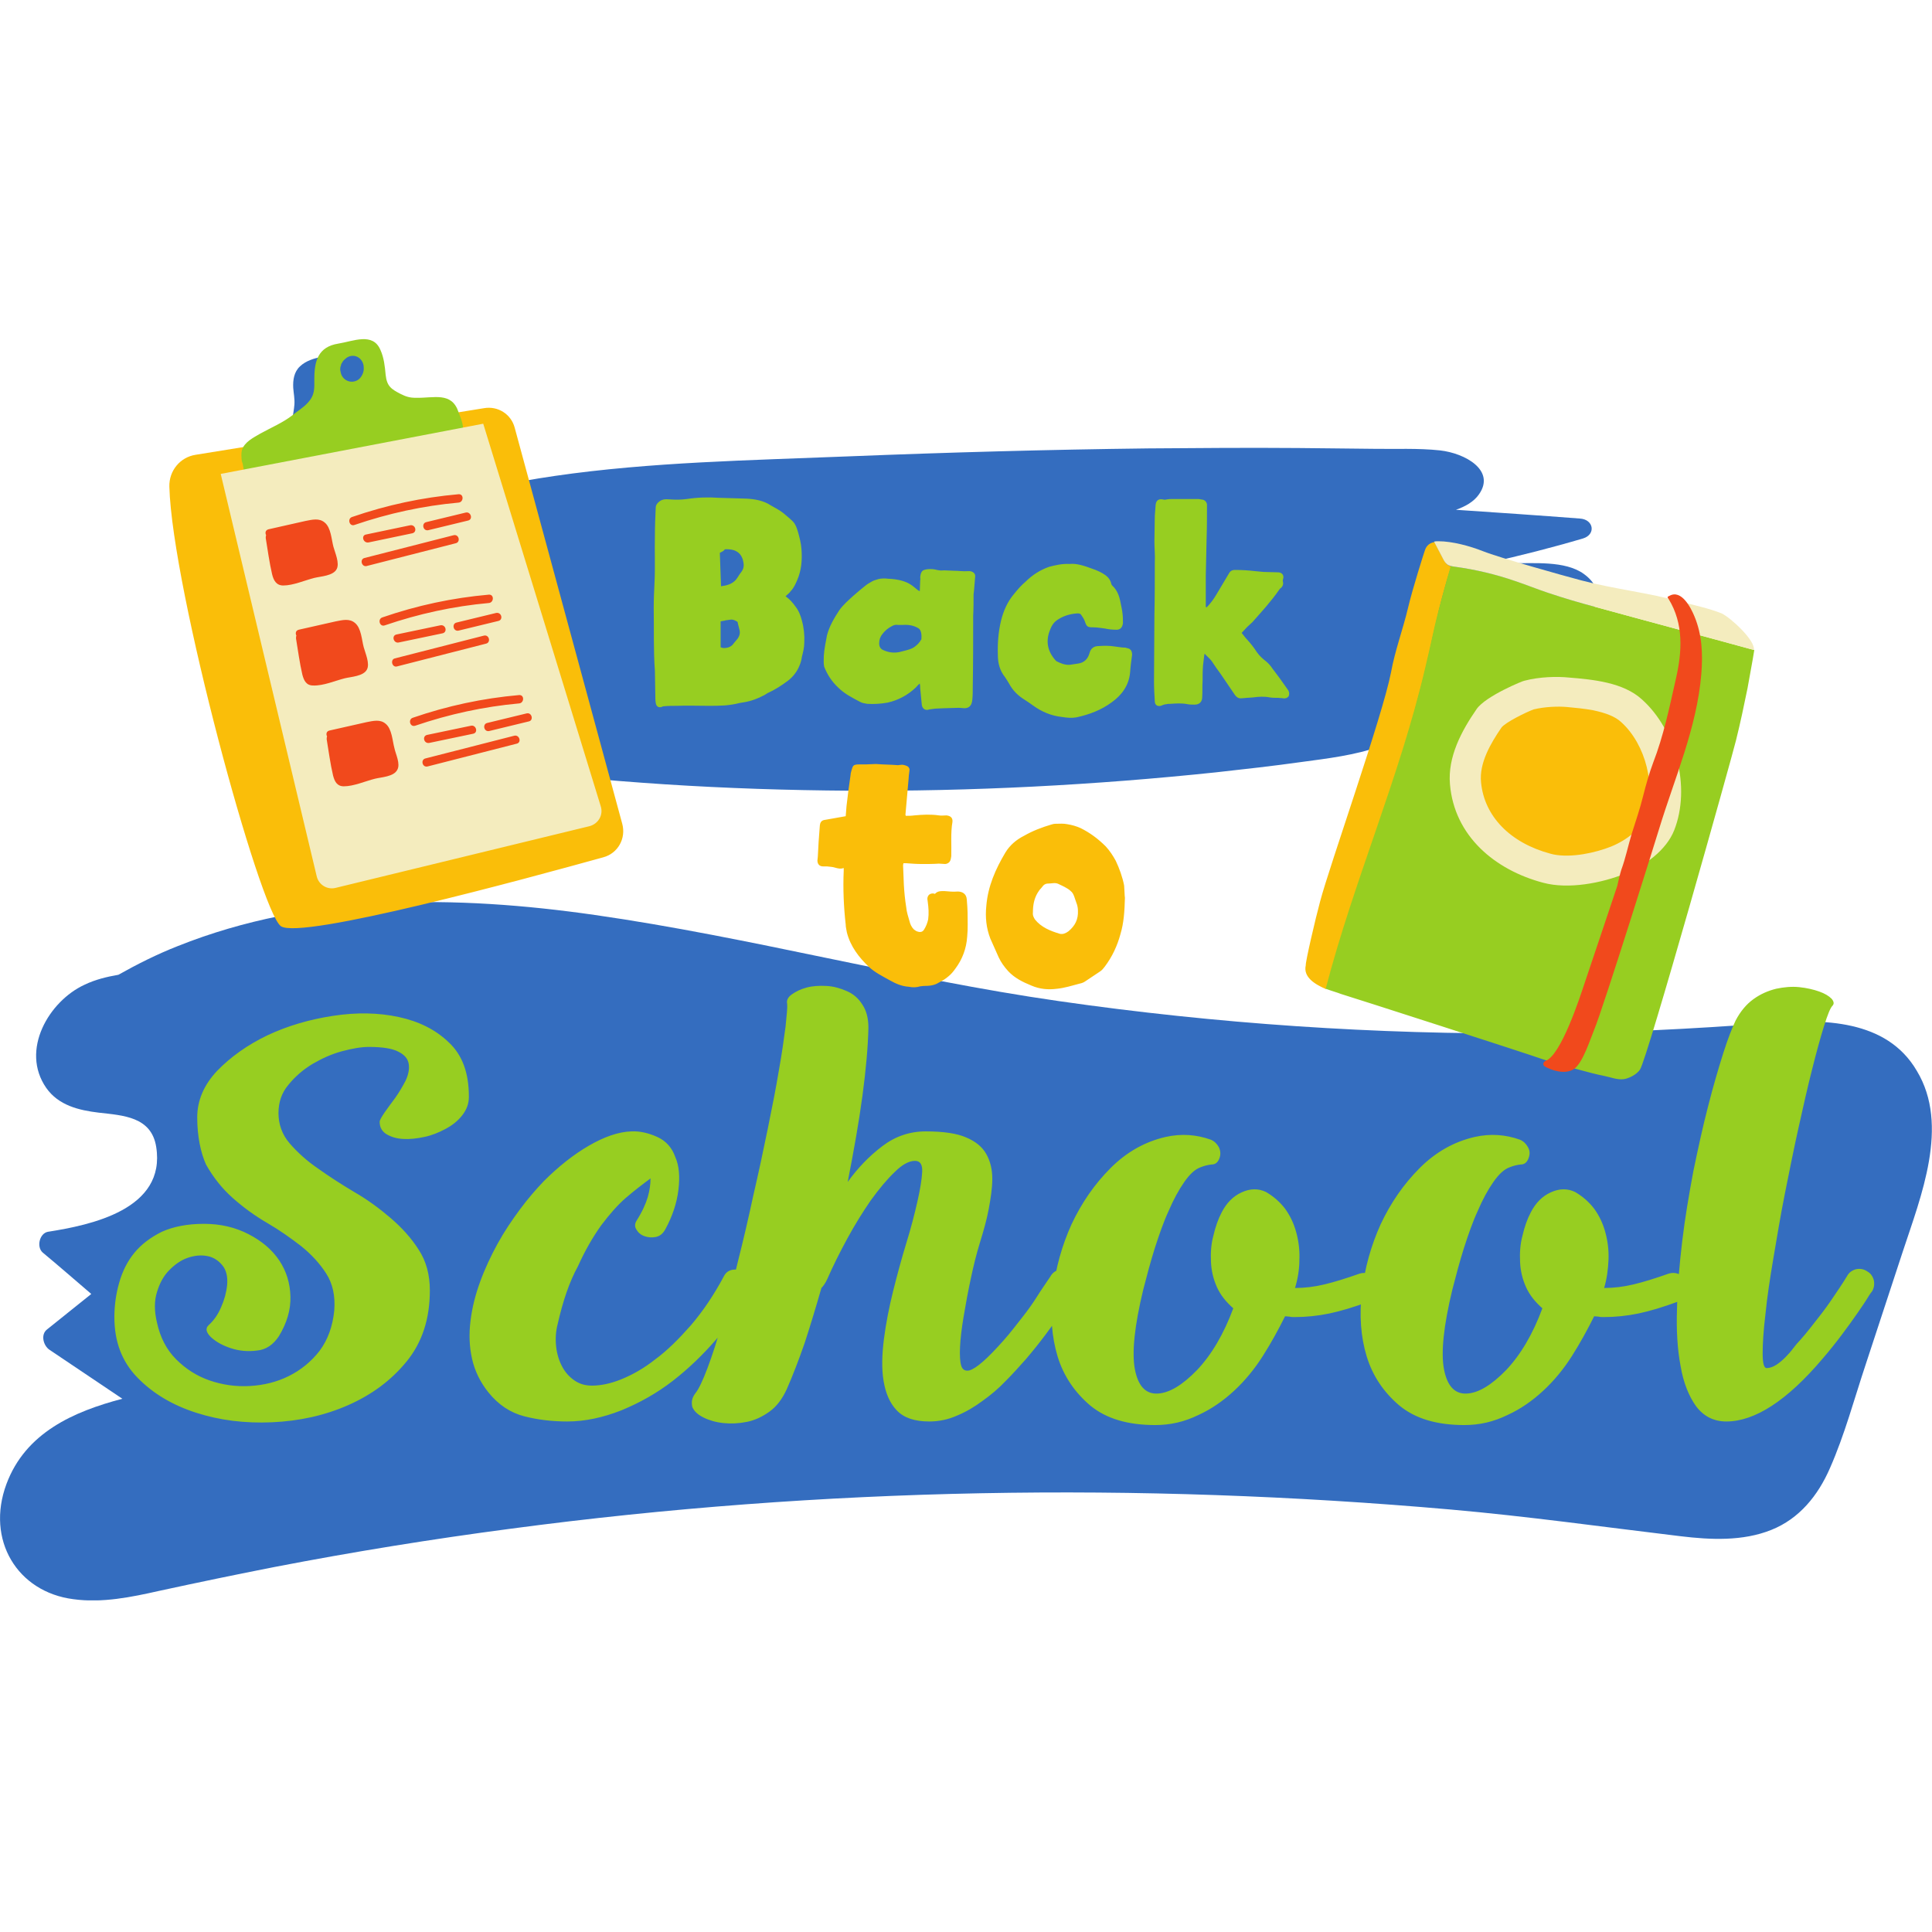 <?xml version="1.0" encoding="UTF-8"?>
<svg xmlns="http://www.w3.org/2000/svg" xmlns:xlink="http://www.w3.org/1999/xlink" width="1080" zoomAndPan="magnify" viewBox="0 0 810 810" height="1080" preserveAspectRatio="xMidYMid meet" version="1.0">
  <defs>
    <clipPath id="1f1d80a2dc">
      <path d="M 0.023 146 L 809.977 146 L 809.977 670.969 L 0.023 670.969 Z M 0.023 146 " clip-rule="nonzero"></path>
    </clipPath>
  </defs>
  <rect x="-81" width="972" fill="#ffffff" y="-81" height="972" fill-opacity="1"></rect>
  <rect x="-81" width="972" fill="#ffffff" y="-81" height="972" fill-opacity="1"></rect>
  <rect x="-81" width="972" fill="#ffffff" y="-81" height="972" fill-opacity="1"></rect>
  <g clip-path="url(#1f1d80a2dc)">
    <path fill="#346dbf" d="M 122.598 175.969 C 122.598 176.473 122.77 176.977 123.434 177.137 C 126.277 177.973 130.617 176.645 133.453 175.969 C 136.301 175.469 138.633 175.305 141.641 174.137 C 147.488 171.965 156.504 172.629 158.844 167.949 C 160.344 164.949 155.336 151.082 155.836 147.738 L 156 147.406 C 156.168 147.238 156.168 147.066 155.836 146.906 L 155.668 146.906 C 155.504 146.734 155 146.57 154.668 146.57 C 151.492 145.898 137.969 148.91 134.961 149.574 C 131.621 150.246 128.281 151.246 125.777 153.586 C 123.273 155.922 122.77 159.266 122.938 162.605 C 123.102 164.949 123.605 167.113 123.434 169.621 C 123.273 171.793 122.77 173.969 122.598 175.969 Z M 171.031 288.906 C 176.543 303.27 188.23 315.637 205.766 320.809 C 216.953 324.152 229.316 324.824 240.836 325.82 C 253.531 326.996 266.059 327.996 278.746 328.828 C 304.469 330.5 330.352 331.336 356.238 331.504 C 407.504 331.84 458.773 329.164 509.707 323.816 C 521.73 322.48 533.762 321.148 545.613 319.477 C 556.801 317.973 567.996 316.633 578.512 312.961 C 589.367 309.117 599.055 302.938 608.91 297.59 C 618.762 292.246 628.449 286.73 637.965 280.715 C 649.152 273.699 682.887 254.324 664.02 240.621 C 656.168 234.945 642.977 236.281 633.457 236.113 C 630.281 236.113 627.281 235.949 624.102 235.949 C 637.465 232.941 650.66 229.598 663.68 225.754 C 669.195 224.086 668.195 217.734 662.352 217.402 C 644.977 216.066 627.777 214.898 610.41 213.73 C 614.254 212.391 617.926 210.387 620.098 207.211 C 627.109 197.188 614.254 190.008 603.73 188.832 C 594.547 187.836 585.027 188.336 575.672 188.168 C 565.152 187.996 554.637 187.996 544.277 187.836 C 523.238 187.664 502.363 187.836 481.316 187.996 C 439.406 188.5 397.484 189.668 355.566 191.34 C 314.648 193.008 272.898 193.68 232.656 199.527 C 214.621 202.199 194.41 205.707 180.383 215.902 C 169.359 223.914 163.684 237.117 169.699 248.309 C 166.691 262.008 166.02 275.875 171.031 288.906 Z M 797.785 524.621 C 792.609 540.328 787.43 556.199 782.25 571.902 C 777.41 586.434 773.406 601.469 767.223 615.508 C 762.211 627.031 754.363 636.723 742.672 641.402 C 730.652 646.242 717.121 645.578 704.598 644.07 C 672.535 640.234 640.469 635.715 608.238 632.879 C 477.145 621.352 344.879 623.527 214.285 640.898 C 181.219 645.246 148.152 650.59 115.254 656.938 C 99.055 660.109 83.023 663.449 66.824 666.961 C 54.965 669.633 42.777 672.137 30.75 670.465 C 7.207 667.457 -5.992 645.578 2.699 622.188 C 10.711 600.633 30.918 591.785 51.293 586.434 C 41.109 579.59 30.918 572.738 20.73 565.891 C 18.223 564.219 16.895 559.543 19.73 557.367 C 25.91 552.355 32.086 547.516 38.266 542.504 C 31.422 536.656 24.742 530.809 17.891 525.125 C 15.223 522.789 16.555 517.105 20.062 516.438 C 38.102 513.602 69.66 507.082 65.488 480.855 C 63.484 468.16 51.625 467.66 41.441 466.492 C 33.09 465.484 24.57 463.48 19.398 456.129 C 8.375 440.258 20.566 419.715 35.426 412.863 C 39.934 410.688 44.781 409.52 49.621 408.684 C 57.641 404.176 65.988 400 74.508 396.66 C 130.113 374.438 191.41 375.273 249.52 383.625 C 314.82 392.984 378.613 410.355 443.914 419.715 C 510.039 429.234 576.84 433.746 643.641 433.242 C 676.547 433.078 709.441 431.41 742.34 428.902 C 764.051 427.23 790.941 427.23 803.629 448.949 C 817.492 471.836 805.301 501.734 797.785 524.621 " fill-opacity="1" fill-rule="nonzero"></path>
  </g>
  <path fill="#fabe09" d="M 684.895 297.422 C 681.719 294.582 677.043 292.578 670.531 291.41 C 666.188 290.574 661.516 290.242 657.34 289.902 C 652.996 289.57 646.145 289.742 640.301 291.242 C 636.465 292.578 625.609 298.094 623.77 300.598 C 618.43 308.281 612.414 318.473 613.25 328.496 C 614.754 345.867 627.945 359.402 648.488 364.746 C 648.992 364.918 649.484 365.082 650.156 365.082 C 659.344 366.75 671.535 364.246 679.715 360.902 C 688.066 357.562 694.746 351.715 696.918 346.371 C 702.926 330.672 697.422 308.781 684.895 297.422 Z M 215.789 179.312 C 214.285 173.633 208.773 170.125 202.93 171.129 L 82.023 190.672 C 75.508 191.68 70.828 197.355 71 204.039 C 72.168 246.973 108.906 381.957 117.758 388.305 C 126.109 394.152 220.465 368.422 253.031 359.402 C 259.043 357.734 262.547 351.551 260.879 345.371 Z M 605.066 234.277 C 603.898 231.934 602.562 229.598 601.395 227.258 C 599.555 227.598 598.055 228.594 597.383 230.766 C 597.219 231.102 592.211 246.809 590.371 254.656 C 588.199 263.848 584.859 272.703 583.188 281.891 C 579.684 300.098 557.305 363.246 553.461 377.949 C 551.457 385.297 547.281 403.34 547.453 404.68 C 546.285 409.691 551.297 412.691 555.965 414.703 C 567.996 369.258 587.031 325.82 597.715 280.051 C 599.223 274.031 600.391 267.852 601.891 261.672 C 603.73 253.488 605.902 245.469 608.406 237.449 C 607.906 237.281 607.402 237.117 606.902 236.785 C 606.066 236.113 605.57 235.113 605.066 234.277 Z M 451.93 381.785 C 451.93 380.949 451.762 379.621 451.258 378.445 C 450.594 376.773 450.258 374.609 448.922 373.602 C 447.586 372.266 445.082 371.266 443.742 370.594 C 442.406 369.93 440.906 370.43 439.566 370.43 C 438.23 370.43 437.566 370.926 436.73 372.102 C 436.066 372.77 435.562 373.434 435.059 374.27 C 433.559 376.773 433.059 379.449 433.059 382.457 C 432.887 383.797 433.391 384.633 433.891 385.469 C 436.559 388.809 440.402 390.309 444.246 391.477 C 445.582 391.809 446.75 391.312 447.918 390.48 C 450.754 388.137 452.094 385.469 451.93 381.785 Z M 471.297 371.266 C 471.469 373.27 471.469 375.441 471.629 376.441 C 471.469 382.289 471.137 386.969 469.797 391.477 C 468.461 396.488 466.289 401.168 463.117 405.344 C 462.613 406.012 461.949 406.844 461.113 407.348 C 459.105 408.684 457.102 410.023 455.102 411.359 C 454.434 411.855 453.602 412.195 452.766 412.359 C 449.586 413.195 446.418 414.199 443.242 414.531 C 439.406 415.035 435.895 414.703 432.387 413.195 C 428.711 411.695 425.371 410.023 422.703 407.184 C 421.035 405.344 419.699 403.504 418.691 401.336 C 417.523 398.66 416.355 396.156 415.191 393.48 C 413.52 389.141 413.016 384.633 413.52 379.781 C 414.184 371.602 417.355 364.414 421.531 357.398 C 423.371 354.391 426.043 352.055 429.383 350.383 C 432.887 348.375 436.73 346.875 440.734 345.707 C 441.238 345.535 441.91 345.371 442.574 345.371 C 444.246 345.371 445.746 345.203 447.414 345.535 C 449.426 345.867 451.258 346.371 453.098 347.207 C 457.102 349.211 460.441 351.715 463.621 354.895 C 465.289 356.727 466.621 358.738 467.793 360.902 C 469.297 364.082 470.633 367.758 471.297 371.266 Z M 405.664 382.621 C 405.664 385.961 405.836 389.305 405.504 392.645 C 405.168 397.656 403.5 402.172 400.492 406.18 C 399.656 407.348 398.824 408.352 397.816 409.188 C 396.48 410.355 395.148 411.191 393.48 412.027 C 391.641 413.195 389.469 413.363 387.297 413.363 C 386.801 413.363 386.297 413.527 385.797 413.527 C 384.125 414.031 382.625 414.031 380.953 413.699 C 378.109 413.527 375.441 412.359 373.102 411.023 C 370.098 409.352 366.758 407.68 364.254 405.344 C 360.078 401.336 356.57 396.82 355.07 390.977 C 354.898 389.805 354.566 388.809 354.566 387.633 C 353.73 380.285 353.398 372.598 353.73 365.082 L 353.73 363.914 C 352.395 364.414 351.227 364.082 350.059 363.75 C 349.055 363.41 347.887 363.41 346.719 363.246 L 345.051 363.246 C 343.543 363.246 342.707 362.242 342.707 360.742 C 342.707 360.238 342.879 359.734 342.879 359.07 L 343.211 352.891 L 343.711 346.207 C 343.875 344.539 344.547 343.863 346.047 343.703 L 354.566 342.195 C 354.73 340.855 354.73 339.527 354.898 338.02 C 355.402 333.68 355.906 329.504 356.57 325.156 C 356.57 324.652 356.738 323.816 356.902 323.316 C 357.234 322.316 357.406 320.809 358.574 320.648 C 359.074 320.477 359.91 320.477 360.746 320.477 C 361.246 320.477 362.414 320.477 363.082 320.477 C 364.418 320.477 365.754 320.312 367.254 320.312 C 368.09 320.312 369.094 320.477 369.93 320.477 L 374.105 320.648 C 374.941 320.648 375.773 320.809 376.441 320.809 C 376.941 320.809 377.273 320.648 377.777 320.648 C 378.781 320.477 380.453 321.148 380.785 321.48 C 380.953 321.645 381.117 321.984 381.289 322.316 C 381.449 322.82 380.953 324.984 380.953 326.324 L 379.617 341.527 C 379.617 341.691 379.617 341.691 379.781 342.031 C 380.953 342.031 382.121 342.031 383.289 341.863 C 386.801 341.527 390.301 341.359 393.645 341.863 C 394.648 342.031 395.816 341.863 396.82 341.863 C 398.488 342.031 399.488 342.867 399.324 344.539 C 398.488 349.379 398.984 354.223 398.824 359.07 C 398.652 359.402 398.824 359.574 398.652 359.906 C 398.488 361.242 397.656 362.078 396.316 362.242 C 395.48 362.242 394.477 362.078 393.645 362.078 C 391.309 362.242 388.801 362.242 386.629 362.242 C 384.293 362.242 382.121 362.078 379.949 361.91 L 378.781 361.91 C 378.781 362.078 378.613 362.41 378.613 362.746 C 378.781 365.418 378.781 368.258 378.945 370.926 C 379.113 374.105 379.449 377.277 379.949 380.457 C 380.121 382.457 380.785 384.293 381.289 386.133 C 381.621 387.469 382.121 388.637 383.121 389.645 C 383.621 389.977 383.957 390.309 384.457 390.48 C 385.797 390.977 386.801 390.812 387.465 389.645 C 388.301 388.305 388.801 386.969 389.137 385.469 C 389.469 382.961 389.305 380.617 388.965 378.113 C 388.965 377.609 388.801 377.277 388.801 376.945 C 388.801 375.273 389.969 374.438 391.469 374.609 C 391.641 374.609 391.809 374.77 391.973 374.77 C 393.141 373.434 394.648 373.602 396.148 373.602 C 397.988 373.773 399.656 373.938 401.492 373.773 C 403.328 373.773 405.168 374.609 405.332 377.113 C 405.504 379.621 405.664 381.121 405.664 382.621 " fill-opacity="1" fill-rule="nonzero"></path>
  <path fill="#97ce21" d="M 723.801 595.961 C 718.457 595.961 714.285 593.789 711.113 589.613 C 708.105 585.438 705.77 579.75 704.598 572.738 C 703.266 565.723 702.762 557.703 703.098 548.684 C 703.266 539.656 704.102 530.305 705.27 520.445 C 706.438 510.59 708.105 500.902 709.945 491.047 C 711.949 481.355 713.949 472.168 716.125 463.816 C 718.297 455.293 720.461 447.945 722.469 441.594 C 724.473 435.246 726.305 430.734 727.645 427.898 C 729.645 424.055 732.152 421.047 735.16 418.879 C 738.164 416.707 741.336 415.367 744.676 414.531 C 747.852 413.867 751.191 413.527 754.363 413.867 C 757.539 414.199 760.379 414.867 762.715 415.699 C 765.055 416.535 766.727 417.539 767.895 418.711 C 768.891 419.879 769.062 420.883 768.227 421.719 C 767.391 422.555 766.223 425.391 764.715 430.234 C 763.215 435.082 761.547 441.094 759.707 448.445 C 757.875 455.633 756.035 463.816 754.031 472.832 C 752.027 481.859 750.188 491.047 748.355 500.234 C 746.516 509.422 745.016 518.613 743.508 527.469 C 742.008 536.316 740.84 544.172 740.168 551.02 C 739.332 557.871 739 563.387 739 567.391 C 739 571.398 739.504 573.57 740.672 573.57 C 742.008 573.57 743.344 573.07 744.676 572.234 C 746.012 571.398 747.352 570.23 748.52 569.062 C 749.688 567.895 750.859 566.559 751.859 565.219 C 752.863 563.883 753.863 562.715 754.695 561.879 C 757.539 558.707 760.047 555.363 762.551 552.188 C 765.055 549.016 767.059 546.176 768.727 543.672 C 770.398 541.164 772.402 538.328 774.402 534.984 C 775.238 533.477 776.406 532.641 778.078 532.141 C 779.746 531.809 781.254 531.977 782.754 532.977 C 784.262 533.809 785.094 534.984 785.59 536.656 C 785.93 538.328 785.762 539.828 784.926 541.328 C 784.758 541.496 784.09 542.332 783.086 544.004 C 782.09 545.676 780.582 547.848 778.75 550.516 C 776.91 553.191 774.738 556.199 772.23 559.543 C 769.727 562.883 767.059 566.223 764.051 569.727 C 749.191 587.27 735.66 595.961 723.801 595.961 Z M 613.922 597.461 C 602.395 597.461 593.379 594.785 586.699 589.281 C 580.18 583.766 575.512 576.914 573.004 568.73 C 570.5 560.539 569.828 551.352 570.996 541.496 C 572.172 531.645 574.84 522.117 578.852 513.266 C 583.023 504.41 588.367 496.562 595.211 489.711 C 601.891 483.027 609.574 478.68 618.258 476.676 C 624.938 475.176 631.285 475.68 637.301 477.844 C 638.801 478.52 639.805 479.516 640.641 481.023 C 641.477 482.523 641.477 484.031 640.805 485.703 C 640.137 487.375 639.133 488.207 637.633 488.207 C 636.125 488.371 634.625 488.703 632.957 489.375 C 630.621 490.211 628.449 492.215 626.105 495.555 C 623.77 498.898 621.598 502.906 619.594 507.582 C 617.422 512.262 615.59 517.605 613.75 523.289 C 611.91 529.137 610.41 534.816 608.91 540.664 C 605.23 555.867 604.062 567.059 605.402 574.074 C 606.738 581.09 609.91 584.43 614.754 584.266 C 619.766 584.098 625.27 580.758 631.457 574.406 C 637.465 568.059 642.645 559.371 646.648 548.512 C 643.641 545.844 641.305 543 639.805 539.656 C 638.297 536.316 637.465 532.812 637.301 529.137 C 637.129 525.457 637.301 521.785 638.297 518.109 C 639.133 514.434 640.301 511.094 641.809 508.254 C 643.812 504.41 646.484 501.574 650.156 499.902 C 653.832 498.23 657.172 498.23 660.34 499.734 C 663.52 501.574 666.188 503.91 668.359 506.75 C 670.531 509.758 672.031 512.93 673.035 516.609 C 674.039 520.281 674.535 524.125 674.375 528.133 C 674.203 532.141 673.699 536.152 672.535 539.996 C 676.547 539.996 680.719 539.496 684.895 538.488 C 689.07 537.492 693.91 535.984 699.586 533.98 C 701.258 533.477 702.762 533.648 704.262 534.312 C 705.77 534.984 706.77 536.152 707.27 537.824 C 707.938 539.496 707.938 540.996 707.102 542.504 C 706.438 544.004 705.27 545.008 703.598 545.676 C 697.25 548.012 691.738 549.68 686.898 550.688 C 682.051 551.691 677.211 552.188 672.371 552.188 C 671.535 552.188 670.863 552.188 670.359 552.023 C 669.867 552.023 669.031 551.855 668.359 551.855 C 665.52 557.539 662.512 563.047 659.012 568.559 C 655.5 574.074 651.496 578.918 646.98 583.094 C 642.473 587.27 637.465 590.781 631.949 593.285 C 626.105 596.125 620.262 597.461 613.922 597.461 Z M 484.324 597.461 C 472.805 597.461 463.781 594.785 457.102 589.281 C 450.594 583.766 445.914 576.914 443.41 568.73 C 440.906 560.375 440.238 551.352 441.406 541.496 C 442.574 531.645 445.25 522.117 449.254 513.266 C 453.43 504.41 458.773 496.562 465.621 489.711 C 472.301 483.027 479.98 478.68 488.668 476.676 C 495.352 475.176 501.691 475.68 507.707 477.844 C 509.207 478.52 510.211 479.516 511.047 481.023 C 511.711 482.523 511.879 484.031 511.215 485.703 C 510.543 487.375 509.543 488.207 508.039 488.207 C 506.539 488.371 505.031 488.703 503.359 489.375 C 501.023 490.211 498.852 492.215 496.516 495.555 C 494.176 498.898 492.012 502.906 490 507.582 C 487.836 512.262 485.996 517.605 484.156 523.289 C 482.324 529.137 480.816 534.816 479.316 540.664 C 475.641 555.867 474.477 567.059 475.805 574.074 C 477.145 581.09 480.32 584.43 485.16 584.266 C 490.172 584.098 495.684 580.758 501.859 574.406 C 507.875 568.059 513.047 559.371 517.059 548.512 C 514.051 545.844 511.711 543 510.211 539.656 C 508.711 536.316 507.875 532.812 507.707 529.137 C 507.535 525.457 507.707 521.785 508.711 518.109 C 509.543 514.434 510.711 511.094 512.215 508.254 C 514.215 504.41 516.891 501.574 520.562 499.902 C 524.234 498.23 527.574 498.23 530.754 499.734 C 533.922 501.574 536.598 503.91 538.77 506.75 C 540.938 509.758 542.441 512.93 543.441 516.609 C 544.445 520.281 544.949 524.125 544.777 528.133 C 544.777 532.141 544.113 536.152 542.945 539.996 C 546.949 539.996 551.125 539.496 555.301 538.488 C 559.477 537.492 564.316 535.984 569.996 533.98 C 571.668 533.477 573.168 533.648 574.676 534.312 C 576.176 534.984 577.18 536.152 577.676 537.824 C 578.348 539.496 578.348 540.996 577.512 542.504 C 576.68 544.004 575.672 545.008 574.004 545.676 C 567.656 548.012 562.148 549.68 557.305 550.688 C 552.461 551.691 547.617 552.188 542.777 552.188 C 541.941 552.188 541.273 552.188 540.773 552.023 C 540.27 552.023 539.434 551.855 538.77 551.855 C 535.926 557.539 532.926 563.047 529.414 568.559 C 525.906 574.074 521.898 578.918 517.395 583.094 C 512.887 587.27 507.875 590.781 502.363 593.285 C 496.516 596.125 490.672 597.461 484.324 597.461 Z M 291.441 584.266 C 292.941 582.426 294.609 578.918 296.621 573.57 C 298.621 568.227 300.793 561.715 302.797 554.195 C 304.969 546.68 307.137 538.328 309.309 529.137 C 311.648 519.949 313.816 510.59 315.824 501.234 C 317.988 491.883 320 482.523 321.832 473.508 C 323.672 464.48 325.344 456.129 326.512 448.949 C 327.848 441.594 328.684 435.414 329.348 430.402 C 329.852 425.391 330.184 422.219 330.02 420.883 C 329.68 419.375 330.352 418.043 332.023 416.867 C 333.691 415.699 335.695 414.703 338.199 414.031 C 340.703 413.363 343.543 413.195 346.551 413.363 C 349.559 413.527 352.395 414.363 355.07 415.539 C 357.738 416.707 359.91 418.539 361.578 421.215 C 363.25 423.723 364.086 426.891 364.086 430.906 C 363.914 438.758 363.082 448.277 361.578 459.469 C 360.078 470.668 357.906 482.695 355.402 495.555 C 359.578 489.711 364.418 484.699 369.93 480.52 C 375.441 476.344 381.449 474.34 388.129 474.34 C 395.48 474.34 401.156 475.176 405 476.848 C 409.004 478.52 411.852 480.855 413.52 483.863 C 415.191 486.871 416.023 490.211 416.023 494.219 C 416.023 498.23 415.352 502.41 414.52 506.918 C 413.684 511.426 412.344 516.105 410.844 520.949 C 409.344 525.797 408.172 530.641 407.172 535.316 C 405.836 541.496 404.832 547.012 403.996 552.023 C 403.16 557.035 402.664 561.211 402.496 564.715 C 402.324 568.227 402.496 570.902 402.996 572.574 C 403.5 574.242 404.668 574.91 406.336 574.578 C 409.344 573.742 414.016 569.566 420.695 562.047 C 423.539 558.871 426.043 555.527 428.551 552.355 C 431.055 549.184 433.059 546.34 434.727 543.672 C 436.398 540.996 438.398 538.156 440.402 535.148 C 441.238 533.648 442.406 532.812 444.074 532.309 C 445.746 531.977 447.254 532.141 448.754 532.977 C 450.258 533.98 451.094 535.316 451.59 536.82 C 451.93 538.488 451.762 539.996 450.926 541.496 C 450.754 541.668 450.09 542.504 449.086 544.172 C 448.086 545.844 446.582 548.012 444.746 550.688 C 442.906 553.363 440.734 556.363 438.23 559.703 C 435.727 563.047 433.059 566.387 430.051 569.898 C 427.375 572.906 424.707 575.914 421.699 578.918 C 418.691 582.094 415.523 584.762 412.012 587.27 C 408.672 589.773 405 591.949 401.328 593.457 C 397.656 595.125 393.645 595.961 389.637 595.961 C 383.461 595.961 378.945 594.453 375.945 591.281 C 372.938 588.105 371.266 583.93 370.434 578.918 C 369.598 573.906 369.762 567.895 370.594 561.375 C 371.43 554.863 372.77 548.012 374.438 541.328 C 376.109 534.645 377.945 527.801 379.949 521.281 C 381.953 514.77 383.461 508.922 384.629 503.738 C 385.797 498.566 386.461 494.551 386.629 491.379 C 386.801 488.207 385.797 486.699 383.621 486.699 C 381.117 486.699 378.281 488.207 375.109 491.379 C 371.934 494.387 368.594 498.395 365.09 503.242 C 361.75 508.086 358.41 513.43 355.234 519.277 C 352.062 525.125 349.223 530.809 346.883 536.152 C 346.047 537.988 345.211 539.16 344.379 539.996 C 342.043 548.18 339.699 555.867 337.363 563.047 C 334.859 570.23 332.355 576.75 329.852 582.426 C 328.012 586.434 325.676 589.613 322.668 591.785 C 319.66 593.953 316.488 595.461 313.148 596.125 C 309.809 596.797 306.469 596.961 303.301 596.629 C 300.121 596.293 297.285 595.461 294.949 594.293 C 292.605 593.117 291.105 591.785 290.273 589.945 C 289.77 587.773 290.102 586.102 291.441 584.266 Z M 233.824 555.031 C 232.988 558.203 232.82 561.375 233.16 564.555 C 233.492 567.562 234.328 570.398 235.664 572.906 C 236.996 575.41 238.664 577.246 240.836 578.754 C 243.008 580.254 245.344 580.926 248.188 580.926 C 251.863 580.926 256.035 580.09 260.543 578.25 C 265.051 576.41 269.898 573.742 274.738 569.898 C 279.75 566.223 284.59 561.375 289.602 555.699 C 294.609 549.852 299.289 543 303.633 534.816 C 304.469 533.312 305.805 532.48 307.473 532.309 C 309.309 532.141 310.812 532.48 312.145 533.477 C 313.484 534.645 314.156 535.984 314.316 537.492 C 314.488 538.992 314.156 540.492 313.32 542 C 310.141 548.684 305.805 555.195 300.293 561.543 C 294.781 567.895 288.766 573.742 282.086 578.918 C 275.406 584.098 268.23 588.105 260.543 591.281 C 252.859 594.293 245.344 595.961 237.828 595.961 C 231.652 595.961 225.645 595.289 219.801 593.789 C 213.953 592.281 208.945 588.941 204.77 583.766 C 201.43 579.59 199.086 574.91 197.918 569.727 C 196.75 564.555 196.582 559.371 197.254 553.859 C 197.918 548.352 199.258 543 201.258 537.492 C 203.262 531.977 205.766 526.633 208.605 521.449 C 211.449 516.27 214.621 511.598 217.961 507.082 C 221.301 502.57 224.641 498.727 227.98 495.223 C 234.156 489.043 240.504 484.031 246.852 480.352 C 253.199 476.676 259.207 474.504 264.719 474.34 C 268.23 474.172 271.902 475.008 275.574 476.676 C 279.246 478.348 281.754 481.188 283.09 485.031 C 284.758 488.703 285.094 493.383 284.426 498.898 C 283.754 504.41 281.922 509.926 278.914 515.434 C 277.91 517.273 276.578 518.277 274.91 518.613 C 273.238 518.945 271.57 518.773 270.23 518.277 C 268.727 517.777 267.559 516.773 266.891 515.605 C 266.059 514.434 266.059 513.098 266.891 511.762 C 269.227 508.086 270.734 504.746 271.57 501.906 C 272.402 499.066 272.738 496.391 272.738 494.055 C 269.559 496.391 266.059 499.066 262.547 502.07 C 259.043 505.078 255.535 509.09 252.023 513.762 C 248.684 518.441 245.344 524.125 242.344 530.809 C 238.664 537.492 235.996 545.504 233.824 555.031 Z M 82.688 468.492 C 82.688 461.309 85.527 454.797 91.039 448.949 C 96.715 443.102 103.734 438.09 112.082 434.078 C 120.598 430.07 129.781 427.395 139.641 425.895 C 149.488 424.387 158.676 424.555 167.195 426.395 C 175.707 428.23 182.719 431.742 188.23 437.086 C 193.914 442.43 196.582 449.949 196.582 459.809 C 196.582 462.809 195.586 465.316 193.746 467.66 C 191.906 469.996 189.57 471.836 186.73 473.336 C 183.895 474.844 181.051 476.012 177.879 476.676 C 174.707 477.348 171.703 477.684 169.027 477.512 C 166.188 477.348 164.016 476.676 162.016 475.508 C 160.176 474.34 159.176 472.672 159.176 470.328 C 159.176 469.664 159.844 468.492 161.18 466.492 C 162.516 464.652 164.016 462.477 165.688 460.305 C 167.355 457.969 168.695 455.633 170.031 453.125 C 171.199 450.621 171.703 448.277 171.367 446.105 C 171.031 443.938 169.699 442.266 167.023 440.93 C 164.52 439.59 160.344 438.926 154.668 438.926 C 151.492 438.926 147.648 439.59 143.312 440.758 C 138.969 441.93 134.961 443.77 130.949 446.105 C 127.113 448.445 123.773 451.285 120.93 454.797 C 118.094 458.137 116.754 462.145 116.754 466.652 C 116.754 471.332 118.262 475.68 121.434 479.352 C 124.609 483.027 128.613 486.699 133.293 489.879 C 137.969 493.219 143.141 496.562 148.484 499.734 C 153.996 502.906 159.008 506.586 163.684 510.59 C 168.363 514.598 172.367 518.945 175.543 523.957 C 178.715 528.797 180.215 534.484 180.215 540.996 C 180.215 552.859 177.043 562.715 170.535 570.734 C 164.016 578.754 155.836 584.762 145.98 589.109 C 136.129 593.457 125.445 595.793 114.086 596.293 C 102.559 596.797 92.043 595.461 82.188 592.281 C 72.336 589.109 64.148 584.266 57.641 577.586 C 51.129 570.902 47.953 562.551 47.953 552.188 C 47.953 547.344 48.625 542.504 49.953 537.824 C 51.293 533.145 53.293 528.969 56.301 525.293 C 59.309 521.621 63.152 518.773 67.828 516.438 C 72.668 514.266 78.516 513.098 85.527 513.098 C 92.539 513.098 98.723 514.598 104.23 517.445 C 109.742 520.281 114.086 523.957 117.094 528.465 C 120.094 532.977 121.602 537.988 121.766 543.5 C 121.934 549.184 120.266 554.691 116.926 560.207 C 114.59 563.719 111.582 565.891 107.738 566.223 C 103.898 566.727 100.223 566.387 96.715 565.219 C 93.211 564.051 90.535 562.551 88.363 560.539 C 86.363 558.535 86.027 556.867 87.531 555.527 C 89.703 553.523 91.371 551.188 92.711 548.012 C 94.047 545.008 94.883 542 95.215 538.82 C 95.547 535.316 94.883 532.48 93.211 530.469 C 91.543 528.465 89.539 527.129 87.035 526.633 C 84.527 526.129 81.855 526.293 78.848 527.297 C 75.84 528.301 73.336 530.137 71 532.48 C 68.664 534.816 66.992 537.824 65.82 541.668 C 64.652 545.34 64.652 549.68 65.82 554.531 C 67.156 560.711 69.832 565.891 73.836 569.898 C 77.848 573.906 82.52 576.914 87.867 578.754 C 93.211 580.586 98.723 581.422 104.73 581.09 C 110.578 580.758 116.09 579.418 121.098 576.914 C 126.109 574.406 130.453 570.902 133.957 566.387 C 137.465 561.715 139.469 556.031 140.133 549.52 C 140.637 543.34 139.469 538.156 136.793 533.98 C 134.125 529.805 130.617 525.961 126.277 522.457 C 121.934 519.113 117.258 515.773 112.082 512.766 C 106.902 509.758 102.062 506.246 97.551 502.238 C 93.043 498.23 89.367 493.555 86.363 488.207 C 84.191 483.359 82.688 476.516 82.688 468.492 Z M 103.562 220.574 L 137.465 339.188 C 138.465 342.695 141.973 344.699 145.484 343.703 L 231.488 320.648 C 234.992 319.641 237.164 315.969 236.16 312.457 L 203.434 198.523 C 202.426 195.184 199.086 193.18 195.746 193.844 L 108.574 212.059 C 104.73 213.055 102.559 216.898 103.562 220.574 Z M 623.941 301.434 C 627.281 296.754 641.305 290.91 641.477 291.078 C 646.98 289.742 653.328 289.57 657.672 289.902 C 666.523 290.574 677.543 291.742 684.395 297.926 C 696.75 309.117 702.09 329.996 696.082 345.535 C 693.246 352.891 685.227 358.566 678.215 361.406 C 669.695 364.918 657.34 367.254 648.32 364.746 C 630.785 360.07 615.922 347.707 614.254 328.828 C 613.25 318.805 618.43 309.453 623.941 301.434 Z M 646.316 443.938 C 651.156 445.609 668.691 450.449 672.703 451.117 C 675.207 451.617 678.047 452.785 680.719 452.453 C 683.055 452.121 686.227 450.449 687.562 448.445 C 690.57 444.27 726.305 316.805 727.812 310.453 C 729.645 303.105 731.152 295.922 732.652 288.574 C 733.324 284.559 734.656 277.875 735.492 272.531 C 713.617 266.516 691.574 260.668 669.695 254.656 C 662.848 252.816 655.832 250.812 648.992 248.477 C 644.477 246.973 639.969 245.137 635.461 243.629 C 627.281 240.789 618.762 238.789 610.242 237.621 C 609.574 237.449 608.91 237.449 608.238 237.281 C 605.902 245.301 603.73 253.32 601.727 261.504 C 600.391 267.52 599.055 273.699 597.555 279.879 C 586.859 325.66 567.656 369.094 555.801 414.531 C 558.473 415.539 560.977 416.203 562.148 416.707 C 567.16 418.207 640.301 441.766 646.316 443.938 Z M 142.98 153.086 C 142.98 152.75 143.141 152.418 143.312 152.25 C 143.645 151.582 144.148 150.91 144.648 150.578 C 145.312 149.914 146.148 149.41 147.152 149.242 C 150.156 148.738 152.496 151.246 152.496 154.09 L 152.496 154.254 C 152.66 155.922 151.66 158.098 150.324 159.102 C 147.316 161.27 143.312 159.434 142.809 155.922 C 142.477 154.926 142.641 153.922 142.98 153.086 Z M 102.395 198.191 C 102.395 199.027 103.062 199.859 104.066 199.859 C 105.898 200.031 180.051 186.828 184.391 185.66 C 187.062 184.996 191.57 184.492 193.41 181.988 C 195.246 179.645 193.078 175.137 192.242 172.801 C 189.398 164.113 181.883 166.953 174.371 166.781 C 171.703 166.781 170.195 166.281 167.859 165.113 C 164.016 163.109 162.184 161.941 161.68 157.09 C 161.348 153.586 161.008 150.078 159.508 146.734 C 156.34 139.219 148.152 143.062 141.805 144.066 C 133.453 145.398 131.785 151.246 131.785 158.762 C 131.785 162.777 132.125 165.613 128.945 168.957 C 127.113 170.957 124.773 172.297 122.77 173.969 C 118.766 177.137 113.586 179.312 109.078 181.816 C 106.238 183.488 102.395 185.328 101.391 188.832 C 101.059 190.34 101.23 191.84 101.391 193.348 C 102.062 195.02 102.062 196.852 102.395 198.191 Z M 484.156 294.082 C 483.992 291.41 483.824 288.574 483.824 285.898 C 483.824 276.539 483.992 267.352 483.992 257.828 C 484.156 250.48 484.156 243.129 484.156 235.777 C 484.324 232.77 483.992 229.934 483.992 226.922 C 483.992 223.418 484.156 219.91 484.156 216.234 L 484.496 211.727 C 484.656 209.887 485.664 209.051 487.496 209.383 C 487.996 209.551 488.668 209.551 489.164 209.383 C 490 209.219 490.672 209.219 491.508 209.219 L 502.527 209.219 C 503.199 209.383 503.863 209.383 504.535 209.551 C 505.371 209.887 506.035 210.719 506.035 211.727 C 506.035 216.566 506.035 221.246 505.867 226.09 L 505.531 241.293 L 505.531 254.488 C 505.703 254.488 505.703 254.488 505.867 254.656 C 507.535 252.988 508.871 251.148 510.039 249.145 L 515.219 240.457 C 515.723 239.453 516.559 238.949 517.727 238.949 C 520.562 238.949 523.402 239.121 526.246 239.453 C 527.414 239.621 528.582 239.621 529.75 239.785 C 531.75 239.785 533.922 239.957 536.094 239.957 C 537.598 240.125 538.43 241.293 537.934 242.793 C 537.766 243.297 537.766 243.629 537.934 244.133 C 538.098 244.969 537.766 245.801 537.102 246.469 C 536.762 246.637 536.43 246.973 536.266 247.305 C 532.926 252.152 528.914 256.492 525.07 260.84 L 522.906 262.84 L 520.562 265.348 C 521.398 266.352 522.07 267.352 522.906 268.188 C 524.406 269.855 525.742 271.527 526.91 273.367 C 528.078 275.039 529.414 276.207 530.914 277.375 C 531.922 278.211 532.754 279.215 533.422 280.219 C 534.426 281.551 535.43 282.887 536.43 284.227 L 540.102 289.406 C 540.602 290.242 540.602 291.078 540.27 291.914 C 539.605 292.75 538.77 292.91 537.766 292.75 C 537.262 292.578 536.762 292.75 536.094 292.578 C 534.758 292.578 533.59 292.578 532.422 292.41 C 530.082 291.914 527.574 292.078 525.242 292.41 L 522.734 292.578 C 522.07 292.578 521.398 292.75 520.734 292.75 C 519.566 292.91 518.73 292.578 517.895 291.574 L 511.879 282.727 C 510.543 280.887 509.207 279.043 508.039 277.211 C 507.203 276.043 506.035 275.207 505.031 274.031 C 505.031 274.371 504.867 274.535 504.867 274.867 L 504.367 279.043 C 504.195 281.219 504.195 283.391 504.195 285.562 C 504.031 287.738 504.195 289.902 504.031 292.246 C 504.031 294.25 502.863 295.418 500.855 295.418 C 500.02 295.418 498.852 295.418 498.02 295.254 C 495.512 294.754 493.176 294.914 490.672 295.086 C 490.172 295.086 489.504 295.086 489.004 295.254 C 488.5 295.254 487.996 295.418 487.496 295.586 C 485.664 296.586 484.156 295.75 484.156 294.082 Z M 418.359 274.707 C 418.191 269.855 418.531 265.016 419.699 260.172 C 420.695 256.16 422.367 252.316 425.039 249.145 C 426.539 247.305 428.047 245.469 429.879 243.961 C 432.727 241.125 436.066 238.949 439.902 237.621 C 442.574 236.945 445.25 236.281 448.422 236.445 C 451.426 236.113 454.766 237.281 457.938 238.453 C 459.941 239.121 461.781 239.957 463.449 241.125 C 464.789 242.129 465.621 243.297 465.957 244.969 L 466.289 245.469 C 468.461 247.473 469.297 249.98 469.797 252.656 C 470.129 254.324 470.461 255.656 470.633 257.328 C 470.797 258.664 470.797 260.004 470.797 261.172 C 470.633 263.176 469.465 264.18 467.793 264.008 C 466.289 264.008 464.789 263.848 463.281 263.512 C 461.609 263.344 460.109 263.012 458.441 263.012 C 455.934 263.012 455.602 262.84 454.766 260.336 C 454.434 259.5 453.934 258.664 453.43 258 C 453.098 257.328 452.594 257.164 451.762 257.164 C 448.754 257.328 445.914 258.164 443.41 259.832 C 441.57 261.008 440.734 262.68 440.07 264.512 C 438.398 269.02 439.234 273.035 442.406 276.707 L 442.906 277.211 C 444.578 278.047 446.418 278.883 448.59 278.711 C 449.758 278.551 450.926 278.379 451.93 278.211 C 454.598 277.875 456.105 276.207 456.77 273.871 C 457.273 271.867 458.609 270.863 460.613 270.863 C 462.949 270.691 465.121 270.691 467.293 271.031 C 468.793 271.195 470.301 271.527 471.801 271.527 C 471.969 271.527 472.133 271.527 472.301 271.695 C 473.973 271.867 474.637 272.863 474.637 274.535 C 474.305 276.879 473.973 279.383 473.805 281.891 C 473.301 287.398 470.301 291.41 466.125 294.418 C 461.609 297.762 456.602 299.594 451.258 300.762 C 449.254 301.102 447.414 300.934 445.25 300.598 C 440.734 300.098 436.73 298.426 433.059 295.75 C 431.891 294.914 430.715 294.082 429.383 293.246 C 426.711 291.574 424.539 289.406 423.039 286.562 C 422.535 285.727 422.031 284.891 421.367 283.895 C 419.195 281.219 418.359 278.047 418.359 274.707 Z M 369.93 265.852 C 370.934 264.512 372.266 263.344 373.934 262.508 C 374.77 262.008 375.605 261.844 376.609 262.008 C 377.273 262.008 377.945 262.008 378.613 262.008 C 380.785 261.844 382.957 262.176 384.961 263.344 C 386.297 264.008 386.461 266.352 386.297 268.023 C 385.797 268.859 385.461 269.359 384.629 270.195 C 384.125 270.691 383.289 271.363 382.625 271.695 C 380.953 272.531 378.945 272.863 377.113 273.367 C 374.77 273.871 372.434 273.539 370.262 272.531 C 369.094 272.031 368.594 271.031 368.594 269.695 C 368.594 268.188 369.094 266.855 369.93 265.852 Z M 351.391 288.234 C 354.066 290.91 357.406 292.578 360.574 294.25 C 361.41 294.754 362.586 294.914 363.582 295.086 C 366.422 295.254 369.266 295.086 372.102 294.582 C 376.609 293.586 380.617 291.41 383.957 288.234 C 384.457 287.738 384.789 287.234 385.625 286.562 C 385.797 287.398 385.797 288.07 385.797 288.574 C 385.965 290.91 386.297 293.082 386.461 295.418 C 386.629 297.09 387.969 298.094 389.637 297.422 C 390.473 297.258 391.309 297.258 392.141 297.09 C 393.48 297.09 394.809 296.926 395.984 296.926 C 397.988 296.926 399.988 296.754 401.992 296.754 C 402.828 296.754 403.664 296.926 404.336 296.926 C 405.836 296.926 406.84 296.254 407.336 294.914 C 407.504 294.418 407.676 293.586 407.676 293.082 C 407.836 291.41 407.836 289.57 407.836 287.898 C 408.008 277.875 408.008 268.188 408.008 258.164 C 408.172 255.16 408.172 252.152 408.172 249.145 C 408.172 248.641 408.34 248.309 408.34 247.805 C 408.508 245.801 408.672 243.801 408.844 241.797 C 409.004 240.789 408.34 239.957 407.336 239.621 C 407.004 239.453 406.5 239.453 406.004 239.453 C 403.664 239.621 402.164 239.289 399.82 239.289 C 398.488 239.289 397.316 239.121 395.645 239.121 C 394.648 239.289 393.645 239.121 392.809 238.949 C 390.473 238.285 387.633 238.617 386.801 239.289 C 385.965 240.125 385.965 240.961 385.797 241.957 C 385.797 242.461 385.965 242.793 385.797 243.297 C 385.797 244.797 385.625 246.305 385.625 247.805 C 385.293 247.645 385.129 247.645 385.129 247.645 C 383.957 246.809 382.789 245.633 381.621 244.969 C 379.781 243.801 376.781 242.793 372.266 242.633 C 371.266 242.461 369.426 242.461 368.262 242.793 C 367.254 243.129 366.258 243.297 365.254 243.961 C 364.418 244.465 363.754 244.797 362.918 245.469 C 361.246 246.809 359.406 248.309 357.738 249.809 C 355.734 251.648 353.562 253.488 351.891 255.828 C 349.719 259.168 347.719 262.508 346.719 266.352 C 346.219 269.191 345.547 272.031 345.383 275.039 C 345.383 276.539 345.211 278.047 345.547 279.547 C 346.883 282.887 348.723 285.727 351.391 288.234 Z M 303.797 230.434 C 303.965 230.266 304.297 230.266 304.469 230.266 C 305.969 230.266 307.473 230.434 308.641 231.102 C 310.312 231.934 311.309 233.605 311.648 235.609 C 311.98 237.117 311.812 238.453 310.812 239.785 C 309.98 240.789 309.309 242.129 308.473 243.129 C 306.801 244.969 304.629 245.469 302.293 245.801 L 301.793 231.773 C 302.797 231.27 303.301 231.102 303.797 230.434 Z M 309.309 267.691 L 307.637 269.695 C 306.641 271.195 305.133 271.695 303.461 271.695 C 302.961 271.695 302.629 271.527 302.125 271.363 L 302.125 260.504 L 303.965 260.172 C 304.297 260.004 304.469 260.004 304.801 260.004 C 306.137 259.832 306.469 259.668 307.305 259.832 C 307.969 260.004 308.641 260.336 309.145 260.668 C 309.309 260.84 309.309 260.84 309.309 261.172 L 310.141 264.512 C 310.312 265.68 309.98 266.684 309.309 267.691 Z M 274.57 281.219 L 274.738 291.242 C 274.738 292.41 274.738 293.586 274.91 294.582 C 275.074 296.254 276.238 296.926 277.746 296.254 C 277.91 296.09 278.25 296.09 278.582 296.09 C 280.25 295.922 282.086 295.922 283.754 295.922 C 288.27 295.75 292.605 295.922 296.953 295.922 C 299.457 295.922 301.461 295.922 303.965 295.75 C 305.805 295.586 308.141 295.254 309.98 294.754 C 310.645 294.582 311.309 294.582 311.98 294.418 C 314.988 293.918 317.656 292.91 320.496 291.41 C 320.996 291.078 321.332 290.91 321.832 290.574 C 324.84 289.238 327.676 287.398 330.352 285.395 C 332.523 283.723 334.195 281.551 335.191 279.043 C 335.695 277.875 336.027 276.707 336.195 275.371 C 336.699 273.367 337.195 271.527 337.195 269.359 C 337.363 266.352 337.031 263.176 336.195 260.172 C 335.695 258.164 334.859 255.996 333.523 254.324 C 332.355 252.656 331.188 251.316 329.348 249.98 C 330.184 249.145 331.016 248.641 331.52 247.805 C 332.855 246.469 333.523 244.797 334.195 243.297 C 336.027 239.121 336.359 234.773 336.027 230.266 C 335.863 227.758 335.191 225.254 334.527 222.918 C 334.023 221.246 333.523 219.738 332.355 218.57 C 331.016 217.234 329.68 216.234 328.348 215.066 C 326.68 213.73 324.84 212.895 323.168 211.887 C 320.164 209.887 316.488 209.219 312.816 209.051 C 308.977 208.879 305.301 208.879 301.461 208.715 C 296.953 208.383 292.273 208.547 287.93 209.219 C 285.262 209.551 283.422 209.551 280.918 209.383 C 278.914 209.219 277.414 209.219 275.906 210.719 C 275.242 211.387 274.91 212.059 274.91 212.895 C 274.738 216.738 274.57 220.742 274.57 224.586 C 274.406 231.102 274.738 237.621 274.406 244.301 C 274.238 247.805 274.074 251.316 274.074 254.82 C 274.238 263.344 273.906 272.363 274.57 281.219 " fill-opacity="1" fill-rule="nonzero"></path>
  <path fill="#f4ecbe" d="M 679.715 302.773 C 677.211 300.43 673.367 298.93 667.855 297.762 C 664.184 297.09 660.512 296.754 657 296.422 C 653.328 296.09 647.816 296.254 642.977 297.422 C 639.805 298.598 630.953 302.938 629.445 305.109 C 625.109 311.457 620.098 319.812 620.934 327.996 C 622.27 342.195 633.125 353.387 649.988 357.902 C 650.492 358.066 650.824 358.066 651.324 358.234 C 658.84 359.734 668.859 357.562 675.539 354.895 C 682.391 352.055 687.895 347.375 689.566 342.867 C 694.578 330.168 690.07 312.125 679.715 302.773 Z M 701.93 348.043 C 698.59 356.562 689.402 363.078 681.387 366.254 C 671.535 370.262 657.504 372.938 646.98 370.094 C 626.777 364.746 609.746 350.547 607.906 328.828 C 606.902 317.305 612.746 306.445 619.094 297.258 C 622.938 291.742 638.969 285.23 639.133 285.395 C 645.48 283.723 652.824 283.562 657.672 284.055 C 667.855 284.891 680.551 286.066 688.398 293.246 C 702.762 306.113 708.941 330.168 701.93 348.043 Z M 251.863 338.02 C 253.031 341.691 250.855 345.371 247.184 346.371 L 140.637 372.266 C 137.133 373.102 133.625 370.926 132.789 367.422 L 92.539 198.691 L 202.598 177.641 Z M 735.328 272.531 C 713.449 266.516 691.406 260.668 669.527 254.656 C 662.684 252.816 655.672 250.812 648.82 248.477 C 644.312 246.973 639.805 245.137 635.293 243.629 C 627.109 240.789 618.59 238.789 610.078 237.621 C 608.91 237.449 607.574 237.281 606.738 236.613 C 605.902 235.949 605.402 235.113 604.898 234.109 C 603.73 231.773 602.395 229.43 601.227 227.094 C 601.727 226.922 602.395 226.922 603.066 226.922 C 608.91 226.922 616.254 228.926 621.77 231.102 C 628.449 233.777 655.832 241.457 662.848 243.297 C 676.707 246.973 691.074 248.477 704.934 252.316 C 710.609 253.824 716.285 254.992 721.797 257.164 C 725.641 258.996 735.992 268.523 735.328 272.531 " fill-opacity="1" fill-rule="nonzero"></path>
  <path fill="#f1491c" d="M 220.797 299.094 C 215.285 300.43 209.777 301.766 204.266 303.105 C 202.094 303.609 202.93 307.113 205.266 306.445 C 210.777 305.109 216.289 303.77 221.801 302.434 C 223.805 301.938 222.969 298.598 220.797 299.094 Z M 215.625 308.449 L 178.383 317.973 C 176.211 318.473 177.043 321.984 179.379 321.312 C 191.742 318.141 204.266 314.961 216.621 311.793 C 218.793 311.289 217.789 307.949 215.625 308.449 Z M 197.418 304.273 C 191.238 305.609 185.227 306.781 179.047 308.117 C 176.875 308.621 177.711 311.961 180.051 311.457 C 186.23 310.121 192.242 308.953 198.422 307.613 C 200.594 307.113 199.59 303.77 197.418 304.273 Z M 174.035 304.273 C 188.23 299.43 202.762 296.254 217.625 294.914 C 219.801 294.754 219.961 291.242 217.625 291.41 C 202.426 292.75 187.566 295.922 173.039 300.934 C 171.031 301.598 171.863 304.938 174.035 304.273 Z M 165.355 313.633 C 164.52 310.621 164.352 305.609 161.68 303.438 C 159.34 301.434 156.34 302.27 153.664 302.773 C 148.484 303.941 143.312 305.109 138.133 306.277 C 136.793 306.609 136.633 307.785 137.133 308.781 C 136.965 309.117 136.965 309.453 136.965 309.949 C 137.801 314.961 138.465 320.145 139.641 325.156 C 140.305 327.66 141.309 329.664 144.148 329.664 C 148.32 329.664 153.16 327.492 157.176 326.492 C 159.844 325.82 165.023 325.66 166.523 322.82 C 168.027 320.312 165.855 316.137 165.355 313.633 Z M 144.48 284.395 C 147.152 283.723 152.328 283.562 153.832 280.715 C 155.164 278.211 153.16 273.871 152.496 271.363 C 151.66 268.355 151.492 263.344 148.824 261.172 C 146.48 259.168 143.477 260.004 140.805 260.504 C 135.625 261.672 130.453 262.84 125.273 264.008 C 123.938 264.348 123.773 265.516 124.27 266.516 C 124.105 266.855 124.105 267.188 124.105 267.691 C 124.941 272.703 125.605 277.875 126.773 282.887 C 127.445 285.395 128.445 287.398 131.289 287.398 C 135.625 287.566 140.473 285.395 144.48 284.395 Z M 118.766 245.469 C 122.938 245.469 127.777 243.297 131.785 242.293 C 134.461 241.625 139.641 241.457 141.141 238.617 C 142.477 236.113 140.473 231.773 139.801 229.266 C 138.969 226.258 138.805 221.246 136.129 219.074 C 133.793 217.07 130.785 217.906 128.113 218.406 C 122.938 219.574 117.758 220.742 112.578 221.91 C 111.25 222.246 111.078 223.418 111.582 224.418 C 111.41 224.75 111.41 225.09 111.41 225.586 C 112.246 230.598 112.918 235.777 114.086 240.789 C 114.75 243.465 115.918 245.469 118.766 245.469 Z M 148.652 220.078 C 162.848 215.23 177.379 212.059 192.242 210.719 C 194.41 210.551 194.578 207.047 192.242 207.211 C 177.043 208.547 162.184 211.727 147.648 216.738 C 145.484 217.402 146.48 220.914 148.652 220.078 Z M 195.246 214.898 C 189.738 216.234 184.227 217.57 178.715 218.902 C 176.543 219.406 177.379 222.918 179.719 222.246 C 185.227 220.914 190.738 219.574 196.25 218.238 C 198.422 217.734 197.418 214.395 195.246 214.898 Z M 154.5 227.426 C 160.676 226.09 166.691 224.922 172.871 223.582 C 175.043 223.078 174.207 219.738 171.863 220.242 C 165.688 221.578 159.68 222.746 153.496 224.086 C 151.328 224.418 152.164 227.758 154.5 227.426 Z M 153.832 237.281 C 166.188 234.109 178.715 230.938 191.07 227.758 C 193.242 227.258 192.406 223.754 190.07 224.418 L 152.828 233.938 C 150.656 234.441 151.66 237.953 153.832 237.281 Z M 160.344 258.836 C 158.172 259.5 159.176 263.012 161.348 262.176 C 175.543 257.328 190.07 254.156 204.934 252.816 C 207.105 252.656 207.273 249.145 204.934 249.312 C 189.738 250.645 174.871 253.824 160.344 258.836 Z M 167.195 269.359 C 173.371 268.023 179.379 266.855 185.562 265.516 C 187.73 265.016 186.895 261.672 184.559 262.176 C 178.383 263.512 172.367 264.684 166.188 266.02 C 164.016 266.516 165.023 269.855 167.195 269.359 Z M 166.523 279.383 C 178.883 276.207 191.41 273.035 203.766 269.855 C 205.938 269.359 205.102 265.852 202.762 266.516 L 165.523 276.043 C 163.516 276.539 164.352 280.051 166.523 279.383 Z M 207.938 256.996 C 202.426 258.332 196.914 259.668 191.41 261.008 C 189.238 261.504 190.07 265.016 192.406 264.348 C 197.918 263.012 203.434 261.672 208.945 260.336 C 211.109 259.832 210.273 256.492 207.938 256.996 Z M 713.285 282.555 C 711.445 305.109 702.09 326.16 695.582 347.539 C 695.41 348.211 672.199 422.555 668.359 431.742 C 666.688 435.746 663.68 445.438 660.008 448.113 C 656.168 450.785 650.156 448.609 647.652 447.109 C 646.648 446.445 646.98 445.27 647.984 444.773 C 654.496 442.43 662.352 418.207 664.352 412.195 C 668.027 401.168 677.715 372.598 678.047 371.43 C 678.547 369.258 679.051 366.922 679.715 364.746 C 681.555 359.734 682.555 354.723 684.059 349.711 C 685.73 344.367 687.562 339.188 688.902 333.68 C 690.07 329 691.406 324.32 693.074 319.812 C 697.422 308.621 699.926 296.586 702.594 284.73 C 705.27 273.199 705.934 261.504 699.586 251.148 C 699.586 250.984 698.418 250.312 699.926 249.809 C 704.934 246.973 708.941 254.82 710.441 258.5 C 713.617 266.184 713.949 274.203 713.285 282.555 " fill-opacity="1" fill-rule="nonzero"></path>
</svg>
